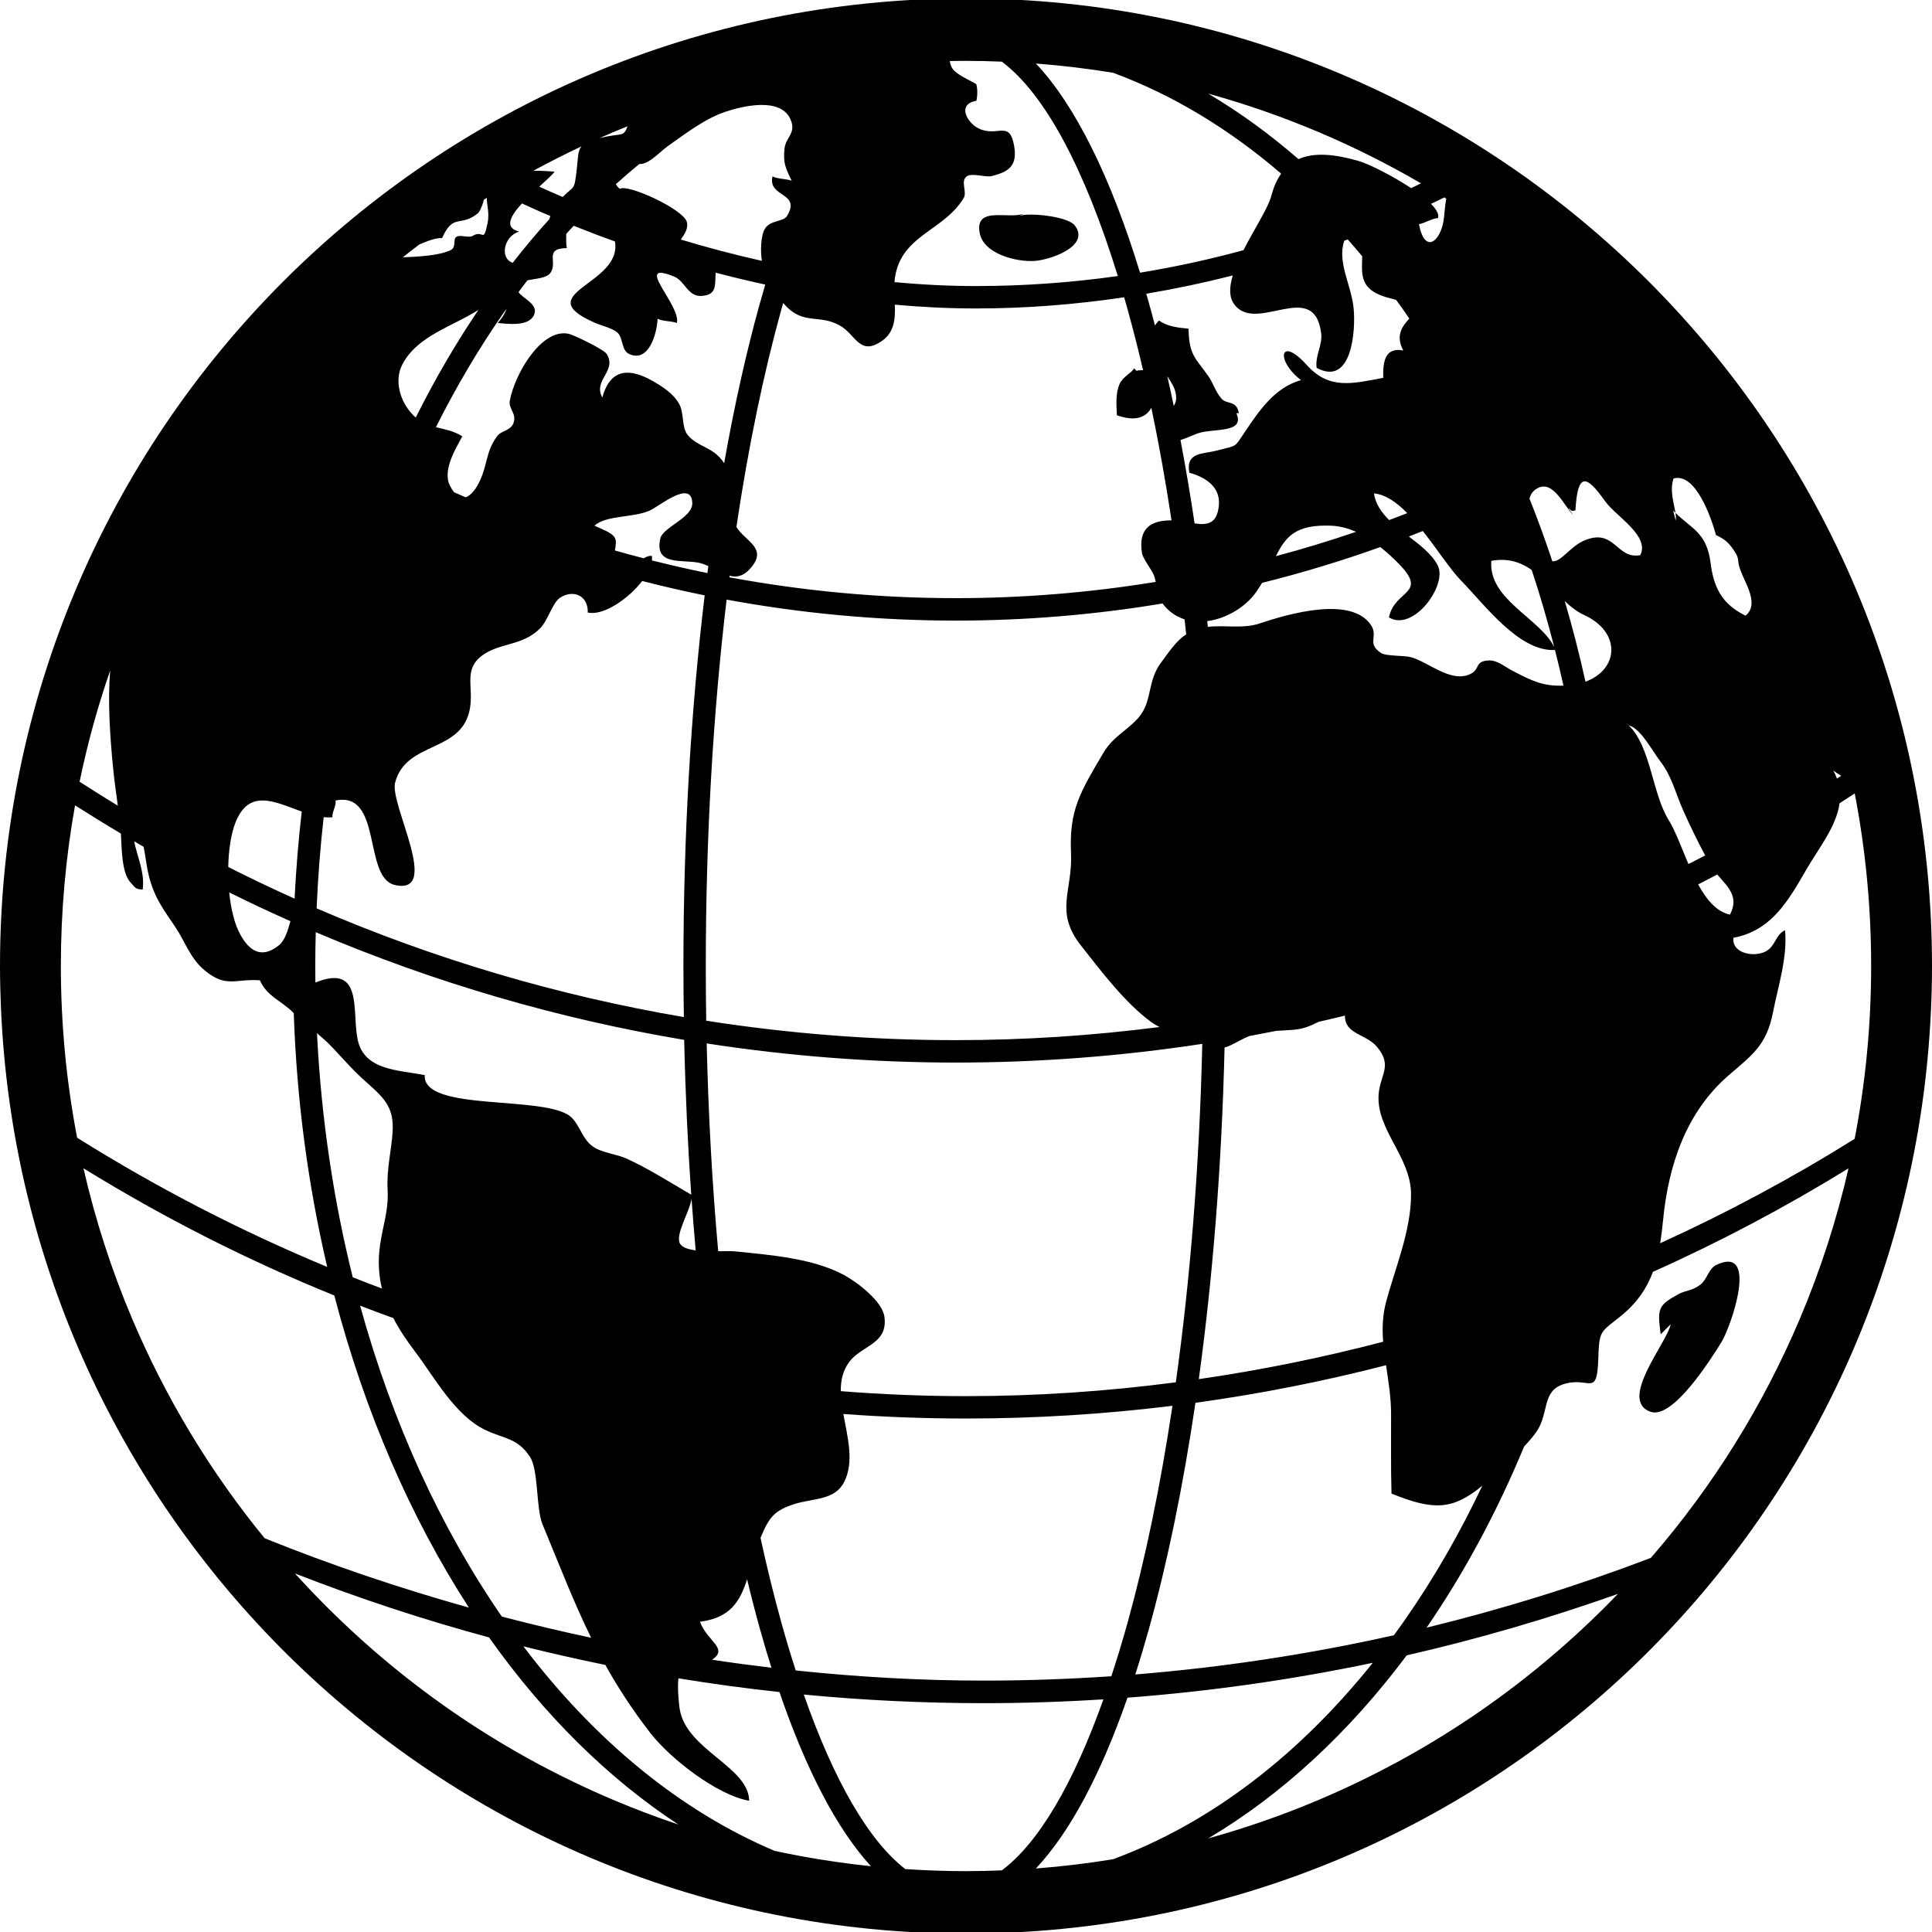 <?xml version="1.0" encoding="UTF-8"?> <svg xmlns="http://www.w3.org/2000/svg" id="_Ñëîé_1" data-name="Ñëîé_1" viewBox="0 0 500 500"><defs><style> .cls-1 { fill-rule: evenodd; } </style></defs><path class="cls-1" d="M445.46,347.43c2.53-4.05,9.89-25.38-1.29-20.06-1.97.94-2.37,3.74-4.06,5.05-2.22,1.73-3.77,1.42-5.81,2.55-5.13,2.84-5.42,3.59-4.52,10.34l2.58-2.58c-.83,4.65-13.67,19.66-5.2,22.64,5.81,2.04,15.74-13.84,18.3-17.94Z"></path><path class="cls-1" d="M267.63,67.54c4.33-.27,14.67-3.92,10.49-9.22-1.91-2.43-12.31-3.37-14.37-2.41l1.29-.65c-3.82,1.64-12.82-2.13-11.5,5.02,1.01,5.51,9.62,7.53,14.08,7.25Z"></path><path class="cls-1" d="M250-.41C111.9-.41,0,111.7,0,249.98v.02c0,3.47.09,6.93.23,10.37,5.44,133.49,115.15,240.04,249.77,240.04s243.54-105.77,249.71-238.58c.19-3.92.29-7.86.29-11.83v-.02C500,111.7,388.06-.41,250-.41ZM29.26,198.68c.32,3.33.8,6.56,1.23,9.83-3.32-2.02-6.62-4.09-9.89-6.2,2.01-9.75,4.65-19.36,7.92-28.8-.7,8.25,0,17.52.74,25.17ZM60.93,212.9c3.55-9,10.28-5.32,17.16-2.87-.86,7.4-1.47,14.92-1.85,22.54-5.77-2.59-11.49-5.32-17.17-8.19.09-4.39.71-8.57,1.86-11.48ZM134.35,59.93c-3.95-.97-2.25-4.05.73-7.28,2.42,1.12,4.87,2.21,7.34,3.26-.08.26-.16.52-.24.79-3.26,3.61-6.43,7.38-9.49,11.31-3.39-1.1-2.4-6.84,1.66-8.08ZM138.02,44.2c4.09-2.23,8.24-4.34,12.47-6.32-1.02,1.24-.87,2.98-1.22,5.9-.69,5.82-.58,4.09-3.65,7.19-2.04-.86-4.06-1.74-6.06-2.66,1.81-1.65,3.4-3.07,3.98-3.9-1.94-.13-3.77-.25-5.52-.21ZM166.23,42.39c2.22-.42,4.81-3.3,6.6-4.57,4.65-3.28,9.56-7.09,14.84-8.87,4.48-1.5,14.15-3.85,16.82,1.75,1.78,3.74-1.16,4.77-1.46,7.77-.37,3.75.23,4.94,1.86,8.3-1.31-.51-3.73-.43-4.97-1.12-1.27,5.57,7.52,4,3.76,10.26-.9,1.49-4.29,1.05-5.67,3.21-1.19,1.87-1.22,6.2-.83,8.39-7.03-1.57-14.04-3.42-20.97-5.51.98-1.49,2.06-2.99,1.5-4.67-1.1-3.28-15.21-9.78-17.31-8.46-.42-.35-.76-.75-1.02-1.19,1.99-1.8,4-3.54,6.05-5.22.26,0,.53-.02.8-.07ZM250.15,45.67c1.3-1.03,4.9.31,6.5-.1,4.03-1.04,6.75-2.35,5.82-7.75-1.2-6.88-4.17-2.29-9.06-4.51-3.01-1.36-5.95-6.31-.73-7.23.31-1.1.33-3.21-.02-4.3-1.55-.99-5.13-2.4-6.21-4.11-.38-.6-.55-1.23-.64-1.88,1.4-.03,2.79-.04,4.19-.04,3.1,0,6.19.08,9.27.2,11.22,8.38,21.52,27.96,30.02,55.49-12.16,1.71-24.41,2.59-36.66,2.59-6.92,0-13.99-.35-21.14-1.02.95-12.11,12.61-12.92,17.91-21.77.95-1.57-.89-4.28.75-5.57ZM433.1,123.83c5.82-1.6,9.83,10.42,11,14.66,2.12.94,3.27,1.92,4.56,3.84,1.84,2.73.65,2.24,1.79,5.31,1.32,3.53,4.89,8.79,1.29,11.69-6.19-3.02-8.26-7.42-9.04-13.63-.99-7.85-4.85-8.81-9.09-12.96.11.73.16,1.39.05,1.98l-.65-2.59c.2.22.4.41.6.61-.36-2.46-1.55-5.61-.51-8.91ZM474.45,199.42c.72.52,1.4.96,2.05,1.34-.37.24-.74.48-1.1.72-.24-.68-.56-1.37-.95-2.06ZM447.72,236.7c-3.49-.72-6.1-3.89-8.24-7.81,1.65-.84,3.3-1.7,4.95-2.57,2.66,3.16,5.74,5.63,3.29,10.38ZM130.38,80.9c.23-.33.46-.66.7-.99-.43,1.34-1.34,2.66-2.27,3.68,2.58.21,8.53,1.09,9.53-2.49.69-2.5-2.91-3.78-4.15-5.49.76-1.03,1.53-2.06,2.32-3.07,2.09-.42,4.8-.55,5.81-1.76,2.3-2.75-1.83-6.49,4.4-6.58-.29-1.09-.16-2.42-.18-3.67.63-.71,1.27-1.41,1.92-2.1,3.52,1.41,7.08,2.77,10.68,4.05,2.05,11.22-22.6,13.4-5.19,21.06,1.6.71,4.57,1.38,5.85,2.54,1.49,1.34.98,4.59,3.01,5.53,5.02,2.33,7.2-5.12,7.37-9.12,1.29.7,3.61.55,4.98,1.1,1.23-4.47-11.63-16.45-.71-12.02,2.87,1.16,3.53,5.34,7.27,5.01,4.02-.36,3.22-3.04,3.5-6.01,4.26,1.12,8.54,2.15,12.83,3.08-.47,1.59-.94,3.19-1.39,4.82-3.49,12.53-6.6,26.42-9.25,41.42-2.7-4.28-6.83-4.14-9.4-7.27-1.69-2.04-.88-5.65-2.25-8.1-1.52-2.71-4.34-4.49-6.96-5.98-5.64-3.19-10.79-3.43-12.92,4.33-2.5-4.52,3.89-6.8,1.13-11.27-.74-1.19-8.46-4.86-9.69-5.17-7.04-1.75-14.11,10.29-15.39,17.3-.39,2.11,2,3.37.87,5.97-.73,1.69-3.17,1.89-4.05,3.06-3,3.94-2.54,7.33-4.53,11.61-.97,2.1-2.29,3.89-3.73,4.32h-.01c-.99-.42-1.98-.85-2.96-1.29-.36-.45-.72-1.02-1.08-1.72-2.02-4,1.56-9.65,3.2-12.76-2.3-1.46-4.59-1.8-6.82-2.36,5.29-10.57,11.17-20.49,17.56-29.66ZM203.52,79.34c4.64,4.68,8.53,2,13.74,4.85,4.23,2.31,5.14,8.09,10.97,4.05,3.27-2.26,3.49-5.77,3.35-9.39,7.12.65,14.16.98,21.05.98,12.65,0,25.49-.99,38.3-2.89.3,1.01.59,2.03.87,3.05,1.4,5.05,2.75,10.33,4.02,15.81-.61,0-1.2.03-1.7.16l-.65-.65c-.27.98-2.87,2.13-3.71,4.04-1.09,2.46-.84,5.25-.71,8.12,4.77,1.69,7.49.59,8.92-1.93,0,0,0,0,0,0,1.93,9.21,3.68,18.95,5.22,29.13-5.49-.05-8.64,2.2-7.65,8.45.25,1.56,2.52,4.26,3.1,5.8.22.59.36,1.14.46,1.67-17.14,2.8-34.45,4.21-51.77,4.21-19.61,0-39.21-1.81-58.56-5.39.02-.14.04-.28.05-.41,1.77.47,3.51.2,5.33-1.84,4.77-5.34-1.31-7-3.57-10.79,3.11-20.83,7.05-39.82,11.66-56.39.15-.52.29-1.04.44-1.56.28.32.56.63.84.91ZM365.19,48.69c-4.91-3.27-11.01-6.28-13.58-7.03-6.2-1.79-11.54-2.29-15.57-.48-7.43-6.46-15.24-12.14-23.37-16.96,9.67,2.68,19.18,5.99,28.51,9.93,9.18,3.89,18.04,8.33,26.58,13.3-.86.42-1.71.83-2.57,1.24ZM405.88,131.49c.58.25.6,1.12,1.84.55.57-9.6,2.64-9.46,7.67-2.34,2.78,3.93,11.64,8.93,9.12,13.97-6.11,1.17-6.57-6.89-14.13-3.94-4.1,1.6-6.13,5.64-8.63,5.55-1.83-5.53-3.81-10.95-5.92-16.24.24-.87.62-1.58,1.17-2.05,4.39-3.76,7.4,3.27,10.17,6.44l-1.29-1.94ZM181.15,419.71c7.93-1.02,10.37-5.34,12.2-10.99,1.05,4.41,2.16,8.68,3.31,12.81.96,3.47,1.97,6.82,2.99,10.08-5.12-.61-10.25-1.3-15.37-2.07,4.38-2.93-1.24-4.73-3.13-9.83ZM81.59,249.98c0-2.92.05-5.83.13-8.73,30.83,13.11,62.84,22.41,95.35,27.87.3,13.71.92,27.09,1.82,40.06-5.39-3.13-10.8-6.59-16.55-9.26-2.8-1.3-6.51-1.51-8.9-3.2-2.75-1.95-3.29-5.29-5.48-7.47-6.1-6.06-38.66-1.26-38.04-11.02-6.93-1.32-15.65-1.22-17.35-9.14-1.55-7.21,1.56-19.88-10.95-14.81-.02-1.43-.03-2.86-.03-4.3ZM168.7,143.86c-.76-.06-1.45.21-2.09.63-2.5-.64-5-1.32-7.48-2.03.23-1.23.43-2.44.01-3.25-.8-1.51-3.95-2.44-5.28-3.18,3.1-2.77,10.02-1.98,14.29-3.9,2.45-1.1,10.87-8.19,11.01-1.9.09,3.78-7.61,6.17-8.28,9.16-1.64,7.27,6.03,5.29,10.19,6.3.77.19,1.52.47,2.25.8-.08.61-.16,1.21-.24,1.82-4.81-.98-9.59-2.07-14.36-3.27.04-.41.04-.81-.02-1.18ZM188.05,155.18c19.59,3.61,39.44,5.43,59.28,5.43,17.91,0,35.82-1.48,53.54-4.43,1.56,2.1,3.53,3.42,5.69,4.1.15,1.29.29,2.58.43,3.88-2.63,1.75-4.42,4.49-6.57,7.4-3.37,4.56-2.31,9.43-5.17,13.39-2.6,3.6-7.02,5.35-9.67,9.85-6.02,10.21-8.91,14.78-8.4,25.98.45,9.84-4.36,15.13,2.57,23.92,5.3,6.74,11.39,14.83,18.25,19.85.69.5,1.39.91,2.1,1.24-17.53,2.26-35.16,3.4-52.77,3.4-21.59,0-43.17-1.69-64.56-5.03-.07-4.69-.11-9.42-.11-14.18,0-33.68,1.92-65.72,5.39-94.8ZM319.28,78.55c5.59,8.24,20.84-6.79,22.64,7.72.38,3.1-1.59,5.63-1.18,8.93,9.15,4.94,10.14-9.71,9.58-15.39-.59-6.09-4.34-11.98-2.41-17.53.29-.1.59-.21.88-.32,1.27,1.43,2.52,2.88,3.75,4.36-.07,4.73-.97,8.92,7.47,10.94.46.11.89.22,1.29.33.81,1.09,1.59,2.2,2.37,3.31.36.51.71,1.02,1.06,1.54-1.6,1.78-3.73,4.21-1.57,8.26-4.94-.94-5.26,3.26-5.18,7.09-8,1.48-13.94,3.15-19.76-3.3-7.02-7.79-8.2-1.22-1.51,3.89-6.69,1.84-10.7,7.72-14.34,13.1-3.11,4.58-1.86,3.66-7.58,5.15-3.54.93-7.99.35-6.99,5.71,4.1,1.14,8.11,3.6,7.64,8.5-.46,4.83-3.09,5.08-6.28,4.62-1.11-7.44-2.33-14.64-3.65-21.59,1.06-.3,2.47-.91,4.27-1.64,3.79-1.52,12.63.13,10.18-5.3h.65c-.62-3.51-3.07-2.08-4.56-3.84-1.58-1.88-1.99-3.83-3.32-5.73-3.34-4.74-5.01-5.41-5.14-12.3-2.85-.27-5.4-.56-7.67-2.11-.4.44-.73.86-1.02,1.27,0,0,0,0,0,0h0c-.51-1.96-1.02-3.88-1.55-5.76-.23-.82-.47-1.62-.7-2.44,7.5-1.27,14.97-2.84,22.39-4.73-.86,2.86-1,5.42.24,7.25ZM378.08,150.21c6.04,6.15,15.06,18.54,24.34,18,.78,3.04,1.51,6.12,2.2,9.23-5.43.21-8.3-1.34-13.1-3.8-2.1-1.07-3.98-2.85-6.35-2.71-3.83.24-1.8,2.45-5.12,3.71-4.88,1.85-10.44-3.31-14.86-4.55-1.75-.49-6.45-.24-7.76-1.09-3.81-2.48-.69-4.26-2.57-7.15-5.1-7.79-21.59-2.94-28.94-.48-4.28,1.42-8.82.34-13.33.86-.05-.5-.1-1-.16-1.49,5.05-.65,10.09-3.72,12.84-7.77.49-.72.93-1.43,1.35-2.12,10.31-2.58,20.53-5.66,30.6-9.27,1.65,1.29,3.23,2.74,4.73,4.27,7.87,7.96-1.09,6.75-2.49,13.94,6.34,3.82,15.2-8.38,12.64-13.42-1.45-2.88-4.44-5.19-7.49-7.53,1.21-.46,2.41-.93,3.61-1.41,3.78,4.76,7.18,10.04,9.86,12.78ZM355.57,127.71c2.92.21,5.84,2.26,8.63,5.09-1.56.61-3.12,1.21-4.69,1.79-2-1.98-3.53-4.18-3.94-6.88ZM410.32,176.42c-1.57-7.1-3.36-14.06-5.36-20.86,1.54,1.47,3.14,2.74,4.93,3.56,9.77,4.45,9.08,14.15.43,17.3ZM330.19,143.94c2.57-5.06,5.07-8.27,14.35-7.89,2.18.09,4.32.66,6.39,1.59-6.86,2.34-13.78,4.44-20.74,6.3ZM304.28,101.81c.3,1.84-.08,2.49-.51,3.26-.54-2.61-1.1-5.18-1.67-7.69,0,0,0,0,0,0,.98,1.45,1.94,2.97,2.18,4.44ZM180.04,323.59c-1.88-.24-3.43-.73-4.01-1.66-1.44-2.33,2.45-8.21,2.94-11.72.32,4.52.68,8.98,1.07,13.38ZM228.89,340.79c-.55-4.07-7.06-8.98-10.49-10.83-8.05-4.36-19.27-5.19-28.28-6.11-.89-.09-2.46-.04-4.25-.03-1.54-17.16-2.55-35.16-2.98-53.78,21.35,3.29,42.9,4.95,64.44,4.95s42.68-1.63,63.82-4.84c-.72,31.29-3.11,60.87-6.85,87.59-18.11,2.37-36.26,3.58-54.3,3.58-10.78,0-21.6-.43-32.41-1.29-.02-2.77.53-5.37,2.24-7.63,3.19-4.22,10.02-4.54,9.06-11.61ZM316.92,271.07c.98-.17,2.1-.81,4.33-1.98.74-.39,1.44-.71,2.1-.97,2.32-.43,4.63-.87,6.94-1.33,1.33-.09,2.8-.15,4.53-.29,2.5-.2,4.52-1.07,6.42-2.05,0,0,.02,0,.03-.01,2.27-.51,4.54-1.05,6.81-1.6-.13,4.8,5.41,4.71,8.23,8.02,4.24,4.99.82,7.26.47,12.44-.61,9.12,8.41,16.14,8.4,25.84-.01,9.47-4.15,19.13-6.46,27.78-.93,3.5-1.03,6.91-.76,10.32-15.78,4.13-31.72,7.36-47.71,9.68,3.61-26.3,5.94-55.27,6.67-85.85ZM402.24,167.48c-3.69-7.52-17.09-12.28-16.29-22.33,4.31-.8,7.61.37,10.45,2.35,2.16,6.5,4.11,13.17,5.84,19.98ZM331.56,44.94c-1.08,1.52-1.94,3.43-2.56,5.8-.81,3.07-4.4,8.53-7.19,14.01-8.84,2.41-17.78,4.35-26.77,5.82-7.51-24.54-16.68-43.23-26.95-54.13,6.71.51,13.37,1.31,19.97,2.39,15.49,5.72,30.1,14.59,43.5,26.11ZM86.02,211.5c-.07-1.6.99-2.65.83-4.33,12.24-2.47,7.02,20.04,15.4,21.88,12.05,2.64-1.46-20.93,0-26.5,2.87-10.96,17.46-7.52,19.4-19.38.9-5.51-1.75-9.98,3.21-13.58,4.55-3.3,10.33-2.4,14.88-6.93,2.05-2.05,3.26-6.68,5.15-7.93,3.5-2.31,7.36-.58,7.22,3.79,3.93.93,10.5-3.46,14.09-8.16,5.36,1.38,10.76,2.62,16.17,3.72-3.54,29.43-5.5,61.85-5.5,95.9,0,4.44.04,8.86.11,13.24-32.43-5.53-64.34-14.9-95.04-28.14.34-7.98.95-15.85,1.83-23.6.77.08,1.52.09,2.26.02ZM85.97,271.03c2.95,3.1,5.38,6,9,9.18,4.85,4.25,7.01,6.69,6.63,12.79-.31,4.85-1.57,9.53-1.29,14.86.28,5.48-1.13,8.81-1.93,14.2-.61,4.15-.39,7.9.46,11.41-2.52-.94-5.04-1.92-7.55-2.91-4.97-19.96-8.16-41.15-9.26-63.18,1.3,1.1,2.61,2.25,3.94,3.65ZM121.35,416.05c-18.04-5.05-35.75-11.06-52.86-17.95-14.1-17.24-25.61-36.3-34.34-56.92-5.34-12.62-9.52-25.59-12.55-38.83,20.91,12.89,42.62,23.88,64.92,32.92,7.88,30.2,19.8,57.57,34.83,80.78ZM93.2,337.91c2.85,1.1,5.71,2.17,8.58,3.2,1.55,2.98,3.5,5.86,5.68,8.74,4.98,6.59,10.29,16.43,18.04,20.17,5.04,2.44,8.37,2.03,11.64,6.98,2.26,3.41,1.58,13.42,3.23,17.41,4.43,10.69,8.06,20.16,12.61,29.44-7.74-1.65-15.44-3.48-23.1-5.48-15.74-22.78-28.31-50.09-36.68-80.46ZM156.66,430.88c3.2,5.76,6.95,11.55,11.65,17.62,5.2,6.7,17.39,16.14,25.57,17.53-.12-8.86-16.34-13.13-17.99-23.82-.22-1.42-.62-5.58-.31-7.86,8.68,1.42,17.4,2.61,26.14,3.55,6.83,19.98,14.84,35.42,23.67,45.07-8.4-.87-16.7-2.2-24.91-3.96-24.51-10.37-46.68-28.71-65.03-52.94,7.04,1.76,14.12,3.36,21.21,4.81ZM202.24,420.01c-1.93-6.93-3.74-14.28-5.42-22.01,2.23-5.38,3.58-7.09,8.8-8.76,4.91-1.56,10.45-.87,12.9-5.8,2.59-5.21.81-11.49-.26-17.5,10.57.78,21.16,1.17,31.74,1.17,17.84,0,35.69-1.1,53.43-3.29-3.11,20.75-7.04,39.67-11.63,56.19-1.34,4.81-2.74,9.41-4.19,13.8-10.97.74-21.97,1.13-32.97,1.13-16.03,0-32.33-.9-48.71-2.63-1.27-3.93-2.5-8.03-3.69-12.3ZM291.79,439.36c21.29-1.62,42.5-4.63,63.49-9.03-19.1,23.87-42.01,41.53-67.23,50.84-6.59,1.08-13.25,1.88-19.96,2.39,8.84-9.38,16.85-24.53,23.7-44.2ZM293.81,433.35c1.22-3.8,2.4-7.74,3.54-11.82,4.77-17.16,8.84-36.87,12.03-58.49,16.57-2.28,33.04-5.52,49.32-9.72.61,4.08,1.31,8.25,1.31,12.67,0,7-.07,13.82.11,20.55,10.87,4.4,15.83,4.3,23.51-2.05-5.89,12.43-12.57,24.02-19.96,34.61-.97,1.38-1.94,2.75-2.93,4.1-22.1,4.95-44.47,8.33-66.93,10.15ZM394.45,374.34c1.22-1.29,2.33-2.58,3.19-3.82,3.31-4.78,1.32-10.47,6.95-12.28,6.66-2.16,8.71,3.61,9.04-6.47.25-7.56.47-6.85,5.79-11.14,4.27-3.44,6.78-7.23,8.36-11.48,17.29-7.73,34.2-16.67,50.61-26.78-3.02,13.24-7.21,26.19-12.54,38.81-9.59,22.66-22.54,43.46-38.61,62-19.04,7.26-38.42,13.28-58.03,18.05,9.67-14.08,18.16-29.82,25.24-46.89ZM435.59,209.69c1.61,3.63,3.68,7.93,5.71,11.7-1.44.75-2.88,1.49-4.33,2.23-1.85-4.31-3.42-8.68-5.13-11.41-4.24-6.79-4.64-19.1-10.35-24.49-.04,0-.07-.02-.11-.03l-.64-.65c.26.21.5.45.75.68,3.02.67,6.11,6.58,8.11,9.19,3.14,4.1,3.82,7.87,5.99,12.78ZM373.58,57.2c-.91,5.44-4.89,8.54-6.36.81,1.4-.19,3.36-1.5,4.95-1.57.3-.99-.45-2.28-1.82-3.68,1.15-.55,2.3-1.1,3.44-1.67.17.1.33.21.5.32-.37,1.84-.45,4.22-.71,5.79ZM155.21,35.72c1.2-.54,2.4-1.06,3.61-1.57,1.2-.51,2.4-1,3.6-1.48-1.09,2.94-1.34,1.64-7.21,3.05ZM107.6,108.06c-.22-.18-.43-.38-.65-.6-3.44-3.46-5.05-9.02-2.75-13.29,3.94-7.32,12.91-9.68,19.62-13.97-5.88,8.69-11.3,18-16.22,27.86ZM75.16,238.4c-.68,2.41-1.38,4.98-3.08,6.32-4.53,3.56-7.6,1.23-9.85-2.79-1.52-2.69-2.48-6.69-2.91-10.98,5.24,2.61,10.52,5.09,15.84,7.45ZM19.42,208.42c3.92,2.5,7.88,4.94,11.87,7.3.22,4,.19,10.2,2.5,12.67,1.29,1.38,1.11,1.69,3.13,1.84.62-4.38-1.37-8.35-2.2-12.5.81.48,1.63.95,2.45,1.42.51,2.61.82,5.35,1.3,7.29,1.47,6.03,3.93,9.01,6.96,13.56,2.53,3.8,3.8,8.05,7.57,11.16,5.59,4.6,7.89,2.08,14.26,2.54,1.75,4.09,5.63,5.36,8.51,8.25l.25.25c.78,22.85,3.78,44.89,8.66,65.68-22.33-9.28-44.01-20.46-64.72-33.44-2.79-14.54-4.21-29.38-4.21-44.44,0-14.08,1.23-27.96,3.67-41.58ZM126.56,423.76c14.14,19.96,30.69,36.41,48.99,48.42-5.64-1.89-11.22-4-16.73-6.33-27.89-11.8-52.94-28.69-74.46-50.21-2.75-2.75-5.42-5.56-8.02-8.43,16.5,6.44,33.27,11.97,50.22,16.55ZM208.02,438.55c15.51,1.48,31.06,2.23,46.62,2.23,10.31,0,20.63-.34,30.92-.99-7.71,21.63-16.66,37.07-26.29,44.26-3.08.12-6.17.2-9.27.2-5.26,0-10.5-.19-15.71-.53-9.64-7.47-18.59-23.22-26.27-45.17ZM341.18,465.85c-9.32,3.94-18.84,7.25-28.5,9.93,19.12-11.34,36.5-27.48,51.38-47.38,18.43-4.21,36.68-9.53,54.65-15.9-1.02,1.05-2.03,2.1-3.07,3.14-21.52,21.52-46.57,38.41-74.46,50.21ZM479.98,294.74c-16.21,10.13-33.04,19.14-50.33,27.01.32-1.96.56-4.01.77-6.15,1.39-14.1,5.96-27.81,16.96-37.31,6.14-5.3,9.81-7.8,11.47-16.31,1.33-6.83,3.77-14.1,3.12-21.23-2.5,1.08-2.48,4.33-5.21,5.58-3.25,1.49-8.64.22-8.15-3.63,9.7-1.85,14-9.21,18.8-17.54,3.14-5.47,7.83-11.16,8.67-17.28,1.31-.83,2.62-1.68,3.92-2.54,2.82,14.61,4.25,29.52,4.25,44.66s-1.44,30.11-4.27,44.74ZM114.42,61.61c2.91-6.54,4.66-2.76,9.17-6.34.59-.46,1.26-2.05,1.65-3.6.25-.16.5-.31.75-.47-.06,1.86.77,3.89.17,6.65-1.15,5.33-1.02,1.44-3.84,3.2-.94.58-2.87-.27-3.96.13-1.46.53.04,2.79-1.87,3.63-3.17,1.39-8.23,1.6-12.24,1.79,1.39-1.13,2.81-2.23,4.23-3.31,2.12-.9,4.23-1.75,5.94-1.68Z"></path></svg> 